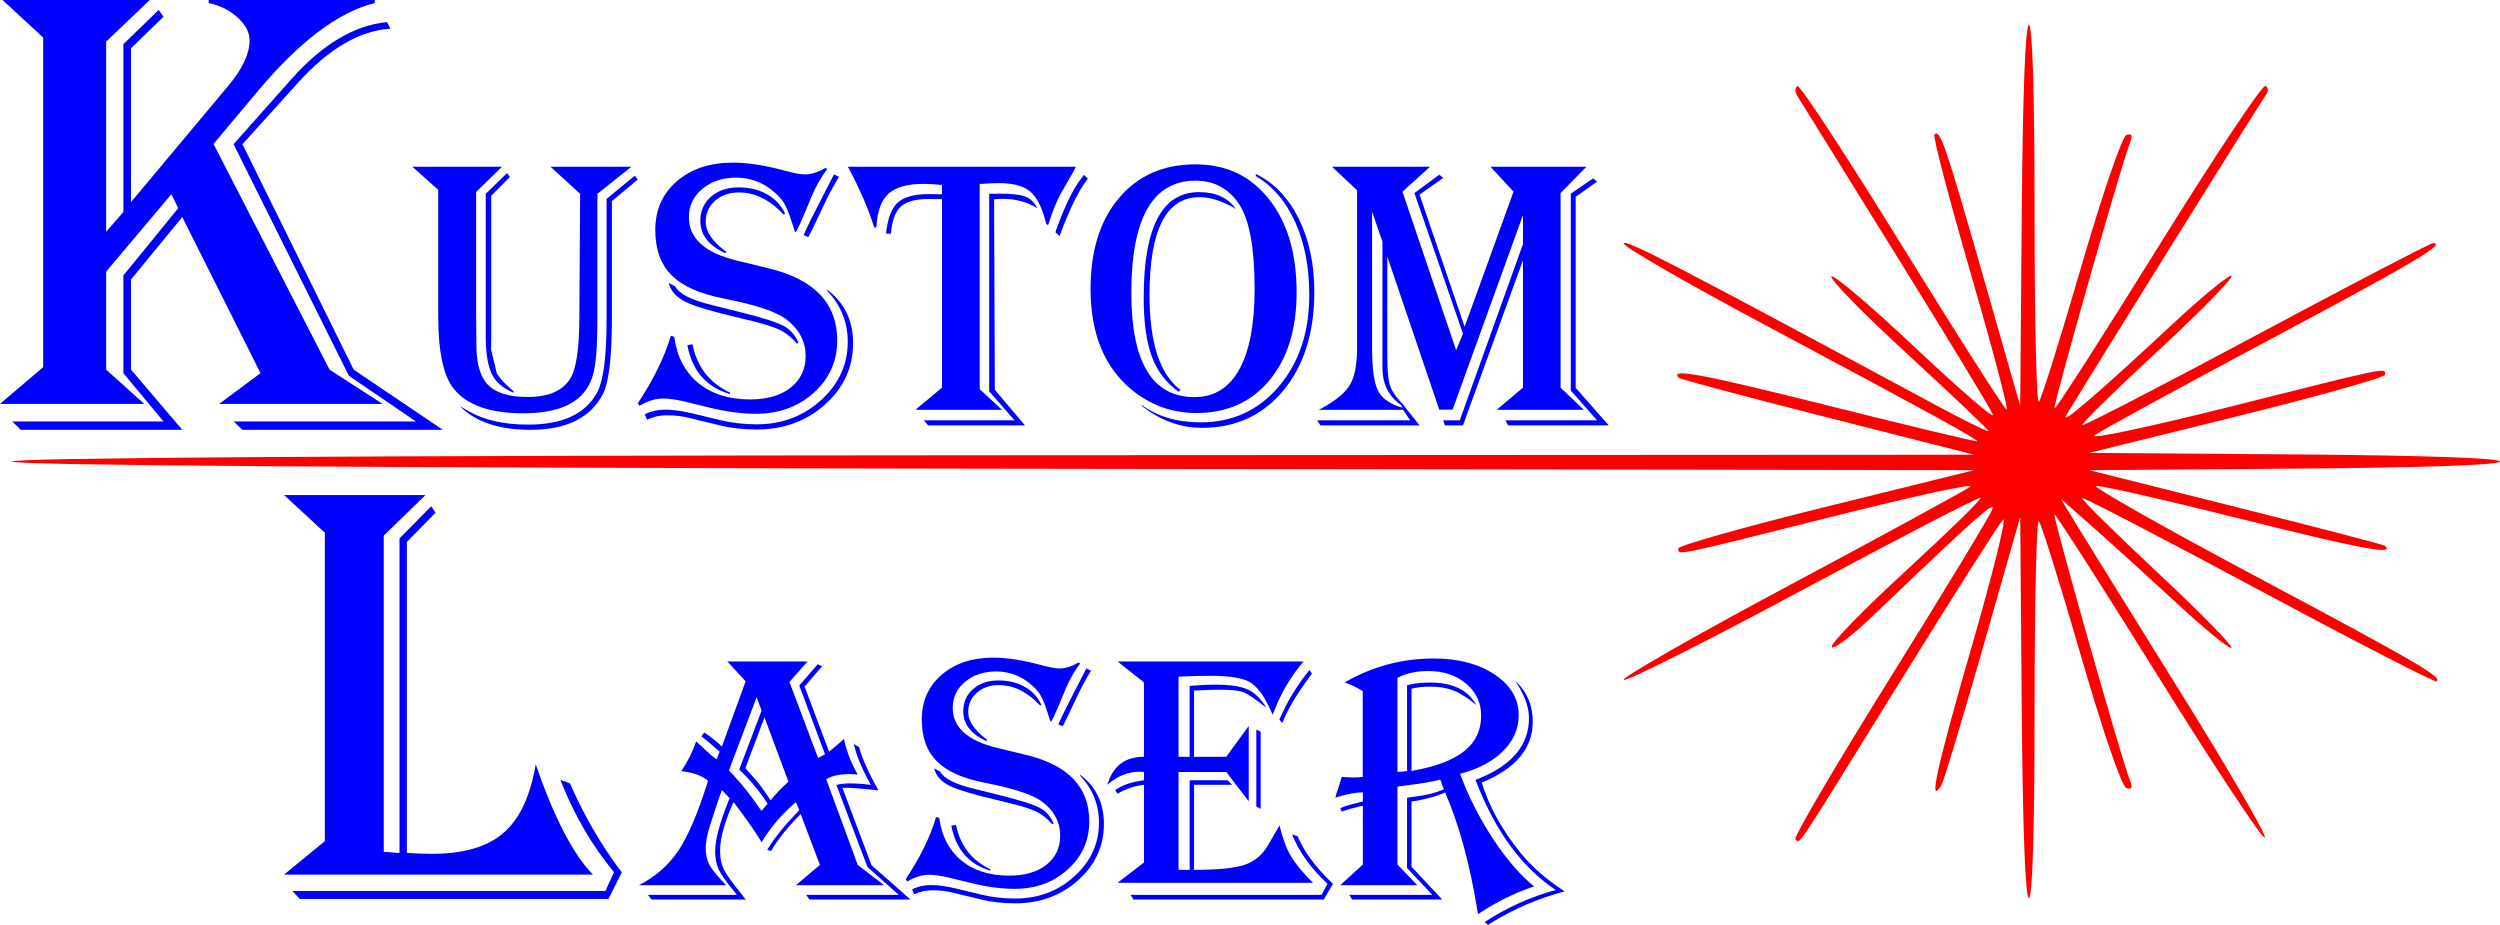 <svg viewBox="39.937 737.915 78.272 28.956" height="28.956mm" width="78.272mm" xmlns:xlink="http://www.w3.org/1999/xlink" xmlns="http://www.w3.org/2000/svg">
    <path d="M40.017,737.915L44.627,737.915L43.26,739.218L43.26,745.172L43.8,744.552L43.8,739.298L44.905,738.225L45.056,738.439L44.039,739.425L44.039,744.242L47.091,740.593C47.531,740.069,47.751,739.597,47.751,739.179C47.751,738.93,47.626,738.691,47.377,738.463C47.128,738.235,46.826,738.084,46.471,738.01L46.471,737.915L51.67,737.915L51.67,738.01C50.53,738.291,49.304,739.218,47.989,740.792L46.622,742.422L50.255,749.488L51.916,750.561L46.797,750.561L48.093,749.599L45.644,744.711L44.039,746.666L44.039,749.488L45.644,751.372L40.589,751.372L40.319,751.11L45.056,751.11L43.8,749.599L43.8,746.539L45.517,744.433L45.303,743.995L43.26,746.42L43.26,749.488L44.452,750.561L39.937,750.561L41.289,749.409L41.289,739.091L40.017,737.915z" style="stroke:none;fill:#0000ff;fill-rule:evenodd"></path>
    <path d="M52.162,738.813C51.187,738.877,50.218,739.446,49.253,740.522L47.528,742.43L51.01,749.488L53.8,751.372L47.528,751.372L47.25,751.11L52.957,751.11L50.859,749.679L47.25,742.43L49.086,740.363C50.045,739.293,51.034,738.707,52.051,738.606L52.162,738.813z" style="stroke:none;fill:#0000ff;fill-rule:evenodd"></path>
    <path d="M59.703,743.136L58.641,743.983L58.641,747.818C58.641,748.52,58.617,749.025,58.569,749.334C58.524,749.644,58.435,749.897,58.301,750.095C57.96,750.602,57.3,750.855,56.321,750.855C55.285,750.855,54.561,750.602,54.15,750.095C53.822,749.696,53.657,748.931,53.657,747.799L53.657,743.859L52.849,743.136L55.652,743.136L54.844,743.925L54.844,747.804L54.853,748.718C54.853,749.307,54.976,749.725,55.221,749.971C55.467,750.219,55.88,750.344,56.46,750.344C57.101,750.344,57.542,750.156,57.785,749.779C57.979,749.476,58.076,748.824,58.076,747.823L58.1,743.983L57.173,743.136L59.703,743.136z" style="stroke:none;fill:#0000ff;fill-rule:evenodd"></path>
    <path d="M59.903,743.538L59.095,744.212L59.095,747.895C59.095,749.1,59.001,749.886,58.813,750.253C58.424,750.999,57.667,751.372,56.541,751.372C55.566,751.372,54.834,751.128,54.346,750.64L54.394,750.664L54.6,750.784C55.087,751.067,55.712,751.209,56.474,751.209C57.565,751.209,58.289,750.865,58.646,750.176C58.834,749.806,58.928,749.059,58.928,747.933L58.928,744.141L59.813,743.414L59.903,743.538z" style="stroke:none;fill:#0000ff;fill-rule:evenodd"></path>
    <path d="M55.9,743.457L55.317,744.045L55.317,748.45L55.312,748.861L55.494,749.612C55.586,749.765,55.759,749.948,56.01,750.162L56.025,750.214C55.693,750.081,55.464,749.885,55.336,749.626C55.209,749.368,55.145,748.971,55.145,748.435L55.145,743.983L55.814,743.332L55.9,743.457z" style="stroke:none;fill:#0000ff;fill-rule:evenodd"></path>
    <path d="M65.838,743.203C65.634,743.481,65.47,743.769,65.345,744.069C65.106,744.662,64.947,745.025,64.867,745.159L64.838,745.193C64.822,745.151,64.81,745.118,64.8,745.092C64.692,744.739,64.601,744.491,64.527,744.351C64.457,744.214,64.35,744.082,64.207,743.954C63.85,743.635,63.442,743.476,62.983,743.476C62.559,743.476,62.206,743.594,61.926,743.83C61.645,744.063,61.505,744.357,61.505,744.715C61.505,745.378,62.005,745.831,63.007,746.073L64.006,746.317C65.434,746.661,66.149,747.414,66.149,748.574C66.149,749.224,65.905,749.77,65.417,750.21C64.929,750.65,64.325,750.87,63.604,750.87C63.152,750.87,62.648,750.801,62.093,750.664L61.395,750.492C61.114,750.425,60.883,750.391,60.701,750.391C60.462,750.391,60.214,750.468,59.955,750.621L59.907,750.54C60.398,749.8,60.743,749.095,60.94,748.426L61.046,748.459C61.129,749.078,61.379,749.559,61.797,749.904C62.211,750.248,62.755,750.42,63.427,750.42C63.957,750.42,64.378,750.297,64.69,750.052C65.002,749.806,65.159,749.476,65.159,749.062C65.159,748.584,64.94,748.188,64.503,747.876C64.191,747.656,63.552,747.45,62.586,747.259C61.836,747.112,61.294,746.868,60.96,746.527C60.622,746.189,60.453,745.717,60.453,745.112C60.453,744.487,60.677,743.98,61.127,743.591C61.577,743.202,62.162,743.007,62.882,743.007C63.345,743.007,63.883,743.09,64.499,743.256C64.789,743.336,65.002,743.375,65.14,743.375C65.334,743.375,65.546,743.309,65.776,743.175L65.838,743.203z" style="stroke:none;fill:#0000ff;fill-rule:evenodd"></path>
    <path d="M66.206,743.452L66.153,743.538C65.991,743.812,65.852,744.074,65.737,744.322C65.463,744.903,65.307,745.228,65.269,745.298L65.24,745.336L65.097,745.279L65.12,745.226C65.235,744.965,65.403,744.624,65.623,744.203L66.024,743.423L66.053,743.375L66.206,743.452z" style="stroke:none;fill:#0000ff;fill-rule:evenodd"></path>
    <path d="M64.475,744.633C64.041,744.171,63.574,743.94,63.074,743.94C62.774,743.94,62.525,744.026,62.327,744.198C62.13,744.373,62.031,744.595,62.031,744.863C62.031,745.156,62.23,745.457,62.629,745.767L62.677,745.795L62.648,745.843C62.125,745.607,61.864,745.269,61.864,744.829C61.864,744.52,61.975,744.268,62.198,744.074C62.418,743.879,62.707,743.782,63.064,743.782C63.405,743.782,63.703,743.855,63.958,744.002C64.213,744.145,64.4,744.348,64.518,744.609L64.475,744.633z" style="stroke:none;fill:#0000ff;fill-rule:evenodd"></path>
    <path d="M65.838,746.986C66.377,747.394,66.646,747.952,66.646,748.66C66.646,749.416,66.354,750.055,65.771,750.578C65.184,751.101,64.472,751.362,63.633,751.362C63.206,751.362,62.82,751.319,62.476,751.233L61.529,751.004C61.306,750.946,61.068,750.917,60.816,750.917C60.59,750.917,60.383,750.964,60.194,751.056L60.123,750.884C60.327,750.788,60.536,750.741,60.749,750.741C60.988,750.741,61.259,750.776,61.562,750.846L62.476,751.066C62.839,751.155,63.223,751.2,63.628,751.2C64.419,751.2,65.092,750.946,65.647,750.439C66.201,749.935,66.479,749.327,66.479,748.612C66.479,748.007,66.265,747.476,65.838,747.02L65.838,746.986z" style="stroke:none;fill:#0000ff;fill-rule:evenodd"></path>
    <path d="M61.615,748.694C61.762,749.405,62.154,749.908,62.791,750.205L62.791,750.253C62.055,750.039,61.61,749.529,61.457,748.722L61.615,748.694z" style="stroke:none;fill:#0000ff;fill-rule:evenodd"></path>
    <path d="M60.874,746.771L61.079,746.886C61.207,747.119,61.588,747.312,62.222,747.465L63.179,747.704C63.826,747.866,64.258,748.005,64.475,748.12C64.688,748.238,64.841,748.415,64.934,748.651L64.891,748.674C64.712,748.47,64.519,748.321,64.312,748.225C64.105,748.129,63.706,748.013,63.117,747.876C62.262,747.678,61.688,747.508,61.395,747.364C61.105,747.217,60.931,747.02,60.874,746.771z" style="stroke:none;fill:#0000ff;fill-rule:evenodd"></path>
    <path d="M73.623,743.136C73.588,743.203,73.564,743.25,73.552,743.275L73.145,743.983C73.008,744.238,72.88,744.555,72.762,744.935L72.748,744.963L72.691,744.92L72.672,744.844C72.557,744.394,72.394,744.082,72.184,743.906C71.973,743.734,71.65,743.648,71.213,743.648C71.034,743.648,70.857,743.656,70.682,743.672L70.61,743.672L70.61,750.1L71.309,750.745L68.597,750.745L69.429,750.052L69.429,744.15L69.008,744.145C68.6,744.145,68.31,744.225,68.138,744.385C67.966,744.544,67.864,744.826,67.832,745.231L67.679,745.231C67.723,744.769,67.843,744.447,68.037,744.265C68.232,744.083,68.555,743.992,69.008,743.992L69.362,743.997L69.429,743.997L69.429,743.706C69.228,743.683,69.037,743.672,68.855,743.672C68.345,743.672,67.977,743.776,67.75,743.983C67.524,744.19,67.4,744.541,67.377,745.035L67.306,745.035C67.137,744.487,66.874,743.873,66.516,743.194L66.478,743.136L73.623,743.136z" style="stroke:none;fill:#0000ff;fill-rule:evenodd"></path>
    <path d="M73.996,743.509C73.722,743.857,73.435,744.434,73.135,745.241L73.112,745.303L72.982,745.188L72.997,745.135C73.29,744.316,73.574,743.747,73.848,743.428L73.877,743.39L73.996,743.509z" style="stroke:none;fill:#0000ff;fill-rule:evenodd"></path>
    <path d="M72.413,744.437C72.107,744.24,71.75,744.141,71.342,744.141C71.253,744.141,71.159,744.145,71.06,744.155L71.084,750.119L72.026,751.233L68.994,751.233L68.86,751.075L71.701,751.075L70.907,750.167L70.907,743.983L71.227,743.978C71.61,743.978,71.881,744.008,72.04,744.069C72.2,744.133,72.324,744.255,72.413,744.437z" style="stroke:none;fill:#0000ff;fill-rule:evenodd"></path>
    <path d="M77.366,743.06C78.326,743.06,79.093,743.423,79.667,744.15C80.244,744.877,80.532,745.85,80.532,747.068C80.532,748.219,80.249,749.137,79.681,749.822C79.114,750.505,78.352,750.846,77.395,750.846C76.64,750.846,75.967,750.605,75.377,750.124C74.513,749.413,74.081,748.359,74.081,746.962C74.081,745.767,74.377,744.818,74.97,744.117C75.563,743.412,76.362,743.06,77.366,743.06zM77.366,743.572C76.027,743.572,75.358,744.745,75.358,747.091C75.358,749.263,76.016,750.348,77.333,750.348C77.948,750.348,78.415,750.061,78.734,749.488C79.056,748.91,79.217,748.069,79.217,746.962C79.217,745.709,79.063,744.836,78.753,744.342C78.428,743.828,77.966,743.572,77.366,743.572zM78.634,744.461L78.533,744.399C78.154,744.192,77.806,744.088,77.491,744.088C76.448,744.088,75.927,745.11,75.927,747.154C75.927,748.649,76.251,749.639,76.898,750.124L76.84,750.181C76.445,749.9,76.164,749.532,75.999,749.076C75.83,748.62,75.745,748.003,75.745,747.225C75.745,745.029,76.322,743.93,77.476,743.93C78.003,743.93,78.388,744.107,78.634,744.461z" style="stroke:none;fill:#0000ff;fill-rule:evenodd"></path>
    <path d="M79.256,743.361C79.823,743.635,80.271,744.102,80.599,744.762C80.925,745.422,81.087,746.186,81.087,747.053C81.087,748.325,80.765,749.354,80.121,750.138C79.474,750.919,78.624,751.31,77.572,751.31C76.899,751.31,76.271,751.082,75.688,750.626L75.688,750.597C76.176,750.957,76.789,751.138,77.529,751.138C78.524,751.138,79.338,750.764,79.973,750.018C80.611,749.269,80.929,748.314,80.929,747.154C80.929,746.286,80.784,745.529,80.494,744.882C80.204,744.232,79.791,743.747,79.256,743.428L79.256,743.361z" style="stroke:none;fill:#0000ff;fill-rule:evenodd"></path>
    <path d="M89.605,743.136L88.797,743.959L88.797,750.052L89.524,750.745L86.798,750.745L87.62,750.052L87.62,746.063L85.741,751.233L85.172,751.233L85.124,751.075L85.64,751.075L87.62,745.556L87.62,744.648L85.416,750.741L84.999,750.741L83.373,745.953L83.373,749.091C83.373,749.511,83.4,749.808,83.455,749.98C83.512,750.156,83.643,750.348,83.847,750.559L84.382,751.233L81.279,751.233L81.173,751.075L84.086,751.075L83.866,750.745L81.221,750.745L81.346,750.683C81.782,750.441,82.071,750.195,82.211,749.947C82.355,749.701,82.426,749.312,82.426,748.78L82.426,743.873L81.642,743.136L84.708,743.136L83.847,743.916L85.526,748.88L85.741,748.364L84.22,743.959L84.999,743.385L85.124,743.485L84.382,744.007L85.793,748.144L87.324,743.916L86.602,743.136L89.605,743.136zM82.895,744.542L82.895,748.804C82.895,749.454,82.957,749.902,83.082,750.148C83.206,750.393,83.463,750.572,83.852,750.683L83.799,750.592C83.413,750.324,83.22,749.937,83.22,749.43L83.22,748.99L83.22,745.485L82.895,744.542z" style="stroke:none;fill:#0000ff;fill-rule:evenodd"></path>
    <path d="M89.94,743.6L89.27,744.078L89.27,750.057L90.303,751.233L87.152,751.233L87.07,751.075L89.94,751.075L89.117,750.143L89.117,743.978L89.815,743.5L89.94,743.6z" style="stroke:none;fill:#0000ff;fill-rule:evenodd"></path>
    <path d="M65.221,758.624L64.653,759.267L65.551,761.649L65.767,761.53L64.961,759.377L65.538,758.712L65.678,758.774L65.128,759.412L65.894,761.447C65.938,761.414,65.963,761.395,65.969,761.389L66.15,761.235C66.258,761.147,66.327,761.086,66.356,761.05C66.453,761.464,66.599,761.835,66.792,762.164C66.69,762.155,66.613,762.151,66.563,762.151C66.22,762.151,65.968,762.205,65.806,762.314L66.792,764.995L67.616,765.629L64.855,765.629L65.608,764.995L65.005,763.401C64.603,763.806,64.295,764.191,64.08,764.555L63.957,764.524C64.171,764.166,64.491,763.767,64.917,763.326L64.961,763.274L64.855,763.031C64.424,763.393,64.066,763.811,63.781,764.286L63.684,764.128C63.493,763.826,63.251,763.482,62.958,763.098L62.9,763.031C62.621,763.654,62.482,764.16,62.482,764.55C62.482,764.779,62.52,764.973,62.597,765.132C62.676,765.29,62.865,765.554,63.164,765.924C63.188,765.956,63.228,766.008,63.283,766.078L60.334,766.078L60.223,765.933L63.006,765.933L62.914,765.814C62.673,765.523,62.514,765.297,62.438,765.136C62.365,764.975,62.328,764.784,62.328,764.564C62.328,764.194,62.479,763.641,62.781,762.904L62.539,762.653C62.492,762.77,62.432,762.942,62.359,763.168L62.178,763.723C62.081,764.022,62.033,764.27,62.033,764.467C62.033,764.672,62.068,764.841,62.139,764.973C62.206,765.108,62.351,765.293,62.575,765.528C62.595,765.548,62.627,765.582,62.671,765.629L59.942,765.629C60.461,765.362,60.874,765,61.179,764.542C61.481,764.087,61.782,763.385,62.081,762.437L62.103,762.358C61.91,762.196,61.631,762.097,61.267,762.059C61.469,761.759,61.625,761.448,61.734,761.125C61.784,761.172,61.814,761.201,61.826,761.213L62.073,761.442C62.155,761.521,62.255,761.604,62.372,761.689L62.469,761.447L62.403,761.394C62.221,761.232,62.068,761.103,61.945,761.006L61.897,760.967L61.985,760.848C62.178,760.974,62.363,761.121,62.539,761.288L63.283,759.245L62.707,758.624L65.221,758.624zM63.627,759.743L62.759,762.036C63.035,762.321,63.273,762.602,63.473,762.877L63.724,763.23C63.73,763.233,63.749,763.256,63.781,763.3C63.813,763.268,63.831,763.247,63.834,763.238L63.913,763.146C63.922,763.131,63.941,763.108,63.97,763.076C63.715,762.682,63.418,762.327,63.081,762.01L63.781,760.165L63.627,759.743zM63.873,760.377L63.275,761.962C63.307,761.997,63.324,762.019,63.327,762.028L63.552,762.279C63.672,762.408,63.825,762.612,64.01,762.891L64.063,762.97C64.221,762.773,64.408,762.58,64.622,762.389L63.873,760.377z" style="stroke:none;fill:#0000ff;fill-rule:evenodd"></path>
    <path d="M66.836,761.31C66.919,761.639,67.12,762.089,67.44,762.662C67.36,762.65,67.315,762.644,67.303,762.644L66.858,762.604C66.659,762.587,66.514,762.578,66.423,762.578C66.408,762.578,66.371,762.58,66.312,762.582L67.224,765.004L68.443,766.078L65.282,766.078L65.177,765.933L68.078,765.933L67.096,765.061L66.123,762.49C66.246,762.458,66.389,762.442,66.55,762.442C66.747,762.442,66.966,762.458,67.206,762.49L67.14,762.371C66.905,761.943,66.748,761.555,66.669,761.209L66.836,761.31z" style="stroke:none;fill:#0000ff;fill-rule:evenodd"></path>
    <path d="M73.755,758.686C73.567,758.941,73.416,759.207,73.301,759.483C73.081,760.029,72.934,760.363,72.861,760.487L72.835,760.518C72.82,760.479,72.808,760.449,72.799,760.425C72.7,760.099,72.616,759.872,72.548,759.743C72.484,759.616,72.385,759.495,72.253,759.377C71.925,759.084,71.549,758.937,71.126,758.937C70.736,758.937,70.412,759.046,70.153,759.263C69.895,759.477,69.766,759.749,69.766,760.077C69.766,760.688,70.227,761.105,71.148,761.328L72.068,761.552C73.383,761.869,74.041,762.562,74.041,763.63C74.041,764.229,73.816,764.731,73.367,765.136C72.918,765.541,72.362,765.744,71.699,765.744C71.282,765.744,70.818,765.68,70.307,765.554L69.665,765.396C69.406,765.334,69.193,765.303,69.026,765.303C68.806,765.303,68.577,765.374,68.339,765.515L68.295,765.44C68.747,764.759,69.064,764.11,69.246,763.494L69.343,763.525C69.419,764.094,69.65,764.537,70.034,764.854C70.416,765.171,70.916,765.33,71.536,765.33C72.023,765.33,72.41,765.217,72.698,764.991C72.986,764.765,73.13,764.461,73.13,764.079C73.13,763.639,72.928,763.275,72.526,762.987C72.239,762.785,71.65,762.596,70.761,762.42C70.071,762.285,69.572,762.06,69.264,761.746C68.953,761.435,68.797,761,68.797,760.443C68.797,759.867,69.004,759.401,69.418,759.043C69.832,758.685,70.37,758.505,71.034,758.505C71.459,758.505,71.955,758.582,72.522,758.734C72.789,758.808,72.986,758.844,73.112,758.844C73.291,758.844,73.486,758.783,73.697,758.66L73.755,758.686z" style="stroke:none;fill:#0000ff;fill-rule:evenodd"></path>
    <path d="M74.094,758.915L74.045,758.994C73.896,759.247,73.768,759.487,73.662,759.716C73.41,760.25,73.266,760.55,73.231,760.614L73.204,760.65L73.072,760.597L73.094,760.548C73.2,760.308,73.354,759.994,73.557,759.606L73.926,758.889L73.953,758.844L74.094,758.915z" style="stroke:none;fill:#0000ff;fill-rule:evenodd"></path>
    <path d="M72.5,760.002C72.101,759.577,71.671,759.364,71.21,759.364C70.934,759.364,70.705,759.443,70.523,759.602C70.341,759.763,70.25,759.967,70.25,760.214C70.25,760.484,70.434,760.761,70.8,761.046L70.844,761.072L70.818,761.116C70.337,760.899,70.096,760.588,70.096,760.183C70.096,759.898,70.199,759.666,70.404,759.487C70.607,759.308,70.872,759.219,71.201,759.219C71.515,759.219,71.79,759.286,72.024,759.421C72.259,759.553,72.431,759.74,72.54,759.98L72.5,760.002z" style="stroke:none;fill:#0000ff;fill-rule:evenodd"></path>
    <path d="M73.755,762.169C74.251,762.544,74.499,763.058,74.499,763.71C74.499,764.405,74.23,764.994,73.693,765.475C73.153,765.956,72.497,766.197,71.725,766.197C71.332,766.197,70.977,766.157,70.66,766.078L69.788,765.867C69.582,765.814,69.364,765.788,69.132,765.788C68.923,765.788,68.733,765.83,68.559,765.915L68.493,765.757C68.681,765.669,68.874,765.625,69.07,765.625C69.29,765.625,69.54,765.657,69.819,765.722L70.66,765.924C70.994,766.006,71.348,766.047,71.721,766.047C72.449,766.047,73.068,765.814,73.579,765.347C74.089,764.884,74.345,764.323,74.345,763.666C74.345,763.108,74.148,762.619,73.755,762.199L73.755,762.169z" style="stroke:none;fill:#0000ff;fill-rule:evenodd"></path>
    <path d="M69.867,763.74C70.002,764.395,70.363,764.859,70.95,765.132L70.95,765.176C70.272,764.979,69.863,764.509,69.722,763.767L69.867,763.74z" style="stroke:none;fill:#0000ff;fill-rule:evenodd"></path>
    <path d="M69.185,761.97L69.374,762.076C69.491,762.29,69.842,762.468,70.426,762.609L71.307,762.829C71.903,762.979,72.3,763.106,72.5,763.212C72.697,763.321,72.837,763.484,72.923,763.701L72.883,763.723C72.719,763.535,72.541,763.397,72.35,763.309C72.159,763.221,71.793,763.114,71.25,762.987C70.463,762.806,69.935,762.648,69.665,762.516C69.397,762.381,69.237,762.199,69.185,761.97z" style="stroke:none;fill:#0000ff;fill-rule:evenodd"></path>
    <path d="M80.75,758.624L80.662,758.73C80.292,759.185,79.999,759.707,79.782,760.297C79.743,760.212,79.716,760.149,79.698,760.108C79.498,759.674,79.284,759.392,79.055,759.263C78.823,759.137,78.411,759.073,77.818,759.073C77.545,759.073,77.218,759.082,76.836,759.1L76.836,761.609L77.184,761.609L77.184,759.39C77.463,759.364,77.727,759.351,77.977,759.351C78.44,759.351,78.781,759.401,78.998,759.5C79.218,759.597,79.413,759.788,79.584,760.073C79.531,760.035,79.494,760.007,79.473,759.989C79.18,759.757,78.967,759.619,78.835,759.575C78.703,759.531,78.445,759.509,78.06,759.509C77.943,759.509,77.734,759.517,77.435,759.531L77.321,759.536L77.321,761.609L78.329,761.609L79.033,760.645L79.033,763.001L78.329,762.085L76.836,762.085L76.836,765.149L77.184,765.149L77.184,762.345L78.373,762.345L78.514,762.486L77.321,762.486L77.321,765.149C78.063,765.149,78.591,765.096,78.906,764.991C79.22,764.885,79.465,764.678,79.641,764.37L79.931,763.872C79.943,763.852,79.965,763.812,79.997,763.754C80.091,764.153,80.209,764.473,80.35,764.713C80.49,764.954,80.722,765.234,81.045,765.554L74.925,765.554L75.753,764.92L75.753,762.486C75.448,762.521,75.172,762.615,74.925,762.767L74.851,762.653C75.071,762.494,75.372,762.392,75.753,762.345L75.753,762.085C75.691,762.079,75.649,762.076,75.625,762.076C75.253,762.076,74.914,762.213,74.608,762.486C74.776,761.901,75.157,761.609,75.753,761.609L75.753,759.28L74.925,758.624L80.75,758.624z" style="stroke:none;fill:#0000ff;fill-rule:evenodd"></path>
    <path d="M81.014,759.007L80.975,759.056C80.532,759.652,80.235,760.152,80.085,760.557L79.993,760.443C80.237,759.879,80.551,759.363,80.935,758.893L81.014,759.007z" style="stroke:none;fill:#0000ff;fill-rule:evenodd"></path>
    <path d="M79.407,760.826L79.407,763.238L79.271,763.168L79.271,760.755L79.407,760.826z" style="stroke:none;fill:#0000ff;fill-rule:evenodd"></path>
    <path d="M81.67,765.585L81.384,766.078L75.423,766.078L75.335,765.933L81.314,765.933L81.499,765.585C80.976,765.101,80.606,764.584,80.389,764.035L80.565,764.101C80.765,764.568,81.104,765.035,81.582,765.501L81.67,765.585z" style="stroke:none;fill:#0000ff;fill-rule:evenodd"></path>
    <path d="M82.039,759.28C82.902,758.781,83.831,758.532,84.826,758.532C85.598,758.532,86.234,758.699,86.733,759.034C87.235,759.368,87.486,759.794,87.486,760.311C87.486,760.733,87.321,761.108,86.993,761.433C86.664,761.759,86.216,761.995,85.65,762.142C85.902,762.832,86.243,763.506,86.671,764.163C87.103,764.818,87.536,765.319,87.97,765.669L87.886,765.695C87.346,765.88,86.815,766.143,86.293,766.483L86.213,766.536L86.182,766.36C85.951,764.954,85.625,763.761,85.205,762.781L85.187,762.723C84.935,762.841,84.597,762.935,84.175,763.005L84.131,763.01L84.131,765.052L85.091,766.078L82.268,766.078L82.18,765.933L84.782,765.933L83.99,765.092L83.99,762.891L84.104,762.873C84.518,762.829,84.866,762.747,85.148,762.626C85.124,762.582,85.111,762.556,85.108,762.547L85.055,762.389C85.052,762.377,85.044,762.355,85.029,762.323C84.803,762.387,84.376,762.458,83.748,762.534L83.69,762.547L83.69,764.982L84.311,765.629L81.899,765.629L82.607,764.982L82.607,763.146L82.563,763.15C82.352,763.197,82.161,763.25,81.991,763.309L81.947,763.326L81.899,763.216C82.057,763.155,82.182,763.114,82.273,763.093L82.563,763.018L82.607,763.01L82.607,762.723C82.393,762.723,82.126,762.772,81.806,762.869L81.744,762.891C81.753,762.838,81.79,762.719,81.855,762.534C81.86,762.519,81.885,762.437,81.929,762.287C81.935,762.279,81.941,762.263,81.947,762.239C82.111,762.251,82.239,762.257,82.33,762.257C82.427,762.257,82.518,762.251,82.603,762.239L82.603,759.553C82.436,759.451,82.263,759.365,82.083,759.298L82.039,759.28zM83.69,759.139L83.69,762.081C83.796,762.081,83.896,762.072,83.99,762.054L83.99,759.368C84.189,759.313,84.43,759.285,84.712,759.285C85.419,759.285,85.901,759.518,86.156,759.985C85.886,759.765,85.65,759.615,85.447,759.536C85.245,759.454,85.001,759.412,84.716,759.412C84.493,759.412,84.298,759.434,84.131,759.479L84.131,762.054L84.192,762.041C84.909,761.912,85.441,761.706,85.791,761.424C86.137,761.143,86.31,760.776,86.31,760.324C86.31,759.919,86.153,759.584,85.839,759.32C85.528,759.056,85.133,758.924,84.655,758.924C84.273,758.924,83.952,758.996,83.69,759.139z" style="stroke:none;fill:#0000ff;fill-rule:evenodd"></path>
    <path d="M86.328,762.415C86.557,763.164,86.962,763.897,87.543,764.617C87.907,765.063,88.368,765.465,88.925,765.823C88.092,766.043,87.31,766.381,86.579,766.836L86.53,766.871L86.42,766.783C87.116,766.328,87.857,765.993,88.644,765.779C87.593,765.08,86.768,763.962,86.169,762.424L86.134,762.331C87.249,761.909,87.807,761.265,87.807,760.399C87.807,760.044,87.663,759.655,87.376,759.232C87.742,759.567,87.926,759.992,87.926,760.509C87.926,761.345,87.393,761.981,86.328,762.415z" style="stroke:none;fill:#0000ff;fill-rule:evenodd"></path>
    <path d="M48.83,753.414L53.259,753.414L51.952,754.684L51.952,764.587L52.027,764.587L52.355,764.617L52.445,764.617L52.445,754.773L53.438,753.765L53.573,753.966L52.676,754.885L52.676,764.617C52.95,764.637,53.214,764.647,53.468,764.647C54.449,764.647,55.191,764.431,55.694,763.997C56.202,763.564,56.54,762.847,56.71,761.846C57.292,763.529,57.89,764.68,58.502,765.297L48.83,765.297L50.107,764.251L50.107,754.594L48.83,753.414z" style="stroke:none;fill:#0000ff;fill-rule:evenodd"></path>
    <path d="M59.406,765.222L58.988,766.059L49.323,766.059L49.091,765.812L58.891,765.812L59.16,765.222C58.477,764.391,57.932,763.462,57.524,762.436L57.486,762.332L57.785,762.444L57.852,762.601C58.266,763.517,58.759,764.361,59.331,765.133L59.406,765.222z" style="stroke:none;fill:#0000ff;fill-rule:evenodd"></path>
    <path d="M103.235,760.07L103.187,754.102L102.018,758.198C101.375,760.45,100.792,762.384,100.723,762.496C100.303,763.177,100.555,762.015,101.651,758.223C102.333,755.864,102.783,754.046,102.651,754.184C102.52,754.321,101.059,756.619,99.405,759.291C96.034,764.735,96.299,764.336,96.149,764.187C96.088,764.125,97.423,761.853,99.117,759.137C100.81,756.421,102.248,754.049,102.312,753.866C102.419,753.559,101.776,754.132,98.577,757.196C97.921,757.824,97.339,758.265,97.283,758.175C97.228,758.086,98.272,757.013,99.603,755.79C100.933,754.568,101.99,753.536,101.951,753.498C101.912,753.459,99.401,754.758,96.371,756.385C93.341,758.013,90.822,759.279,90.773,759.2C90.724,759.121,93.079,757.777,96.006,756.214C98.932,754.652,101.462,753.273,101.627,753.15C101.793,753.028,99.864,753.447,97.34,754.081C92.304,755.346,92.483,755.309,92.483,755.085C92.483,754.997,94.568,754.41,97.115,753.78L101.748,752.635L71.029,752.589C50.76,752.559,40.311,752.483,40.311,752.364C40.311,752.246,50.74,752.179,71.029,752.168L101.748,752.152L97.165,750.988C94.644,750.348,92.546,749.789,92.502,749.745C92.185,749.428,93.189,749.615,97.228,750.627C99.763,751.263,101.838,751.759,101.838,751.729C101.838,751.656,100.358,750.845,95.136,748.056C92.686,746.747,90.722,745.612,90.771,745.533C90.848,745.408,92.423,746.224,100.534,750.593C101.449,751.086,102.198,751.455,102.198,751.413C102.198,751.371,101.068,750.3,99.688,749.031C98.307,747.763,97.221,746.656,97.274,746.57C97.327,746.485,98.511,747.49,99.907,748.805C101.302,750.12,102.393,751.061,102.332,750.897C102.271,750.732,100.896,748.465,99.276,745.859C97.656,743.253,96.273,741.025,96.203,740.908C96.133,740.791,96.137,740.658,96.213,740.611C96.289,740.565,97.768,742.822,99.499,745.628C101.231,748.433,102.699,750.732,102.763,750.737C102.826,750.742,102.321,748.828,101.641,746.485C100.961,744.142,100.448,742.181,100.501,742.128C100.679,741.95,100.84,742.42,102.018,746.536L103.187,750.623L103.235,744.657C103.265,740.887,103.347,738.692,103.46,738.692C103.573,738.692,103.637,740.855,103.637,744.659C103.637,747.941,103.698,750.566,103.772,750.494C103.846,750.422,104.44,748.53,105.091,746.291C105.767,743.969,106.378,742.186,106.514,742.141C106.684,742.084,106.714,742.159,106.619,742.401C106.338,743.117,104.198,750.647,104.259,750.708C104.294,750.743,105.759,748.461,107.514,745.637C109.269,742.812,110.778,740.547,110.868,740.602C110.964,740.662,110.963,740.788,110.865,740.912C110.732,741.08,105.221,749.924,104.626,750.925C104.423,751.267,105.632,750.228,107.931,748.086C108.918,747.167,109.76,746.479,109.804,746.556C109.848,746.634,108.799,747.701,107.474,748.926C106.149,750.152,105.096,751.185,105.133,751.222C105.17,751.259,107.621,749.993,110.58,748.409C113.539,746.825,116.026,745.529,116.106,745.529C116.557,745.528,115.552,746.122,110.952,748.574C108.149,750.069,105.701,751.406,105.511,751.546C105.321,751.687,107.231,751.283,109.754,750.649C114.79,749.383,114.611,749.42,114.611,749.645C114.611,749.732,112.526,750.319,109.979,750.949L105.346,752.095L111.778,752.142C115.802,752.172,118.209,752.255,118.209,752.365C118.209,752.474,115.802,752.558,111.778,752.587L105.346,752.635L109.934,753.786C112.457,754.419,114.555,754.965,114.596,755C114.961,755.308,113.852,755.101,110.113,754.164C107.713,753.562,105.665,753.098,105.563,753.132C105.46,753.166,107.677,754.421,110.489,755.92C115.626,758.659,116.395,759.105,116.23,759.25C116.181,759.293,113.677,758.005,110.666,756.388C107.655,754.771,105.164,753.477,105.129,753.511C105.095,753.546,106.154,754.592,107.482,755.835C108.811,757.079,109.854,758.141,109.8,758.195C109.746,758.249,108.982,757.627,108.101,756.813C107.221,755.999,106.042,754.928,105.481,754.434L104.461,753.534L104.896,754.254C105.135,754.649,106.604,757.016,108.159,759.513C109.714,762.01,110.923,764.093,110.846,764.141C110.768,764.189,109.267,761.919,107.51,759.096C105.753,756.274,104.29,753.991,104.258,754.023C104.2,754.081,106.364,761.705,106.616,762.329C106.715,762.574,106.685,762.646,106.509,762.587C106.366,762.539,105.779,760.827,105.086,758.436C104.437,756.198,103.846,754.307,103.772,754.235C103.698,754.163,103.637,756.789,103.637,760.071C103.637,763.874,103.573,766.037,103.46,766.037C103.347,766.037,103.265,763.842,103.235,760.07z" style="stroke:none;fill:#ff0000;fill-rule:evenodd"></path>
</svg>

